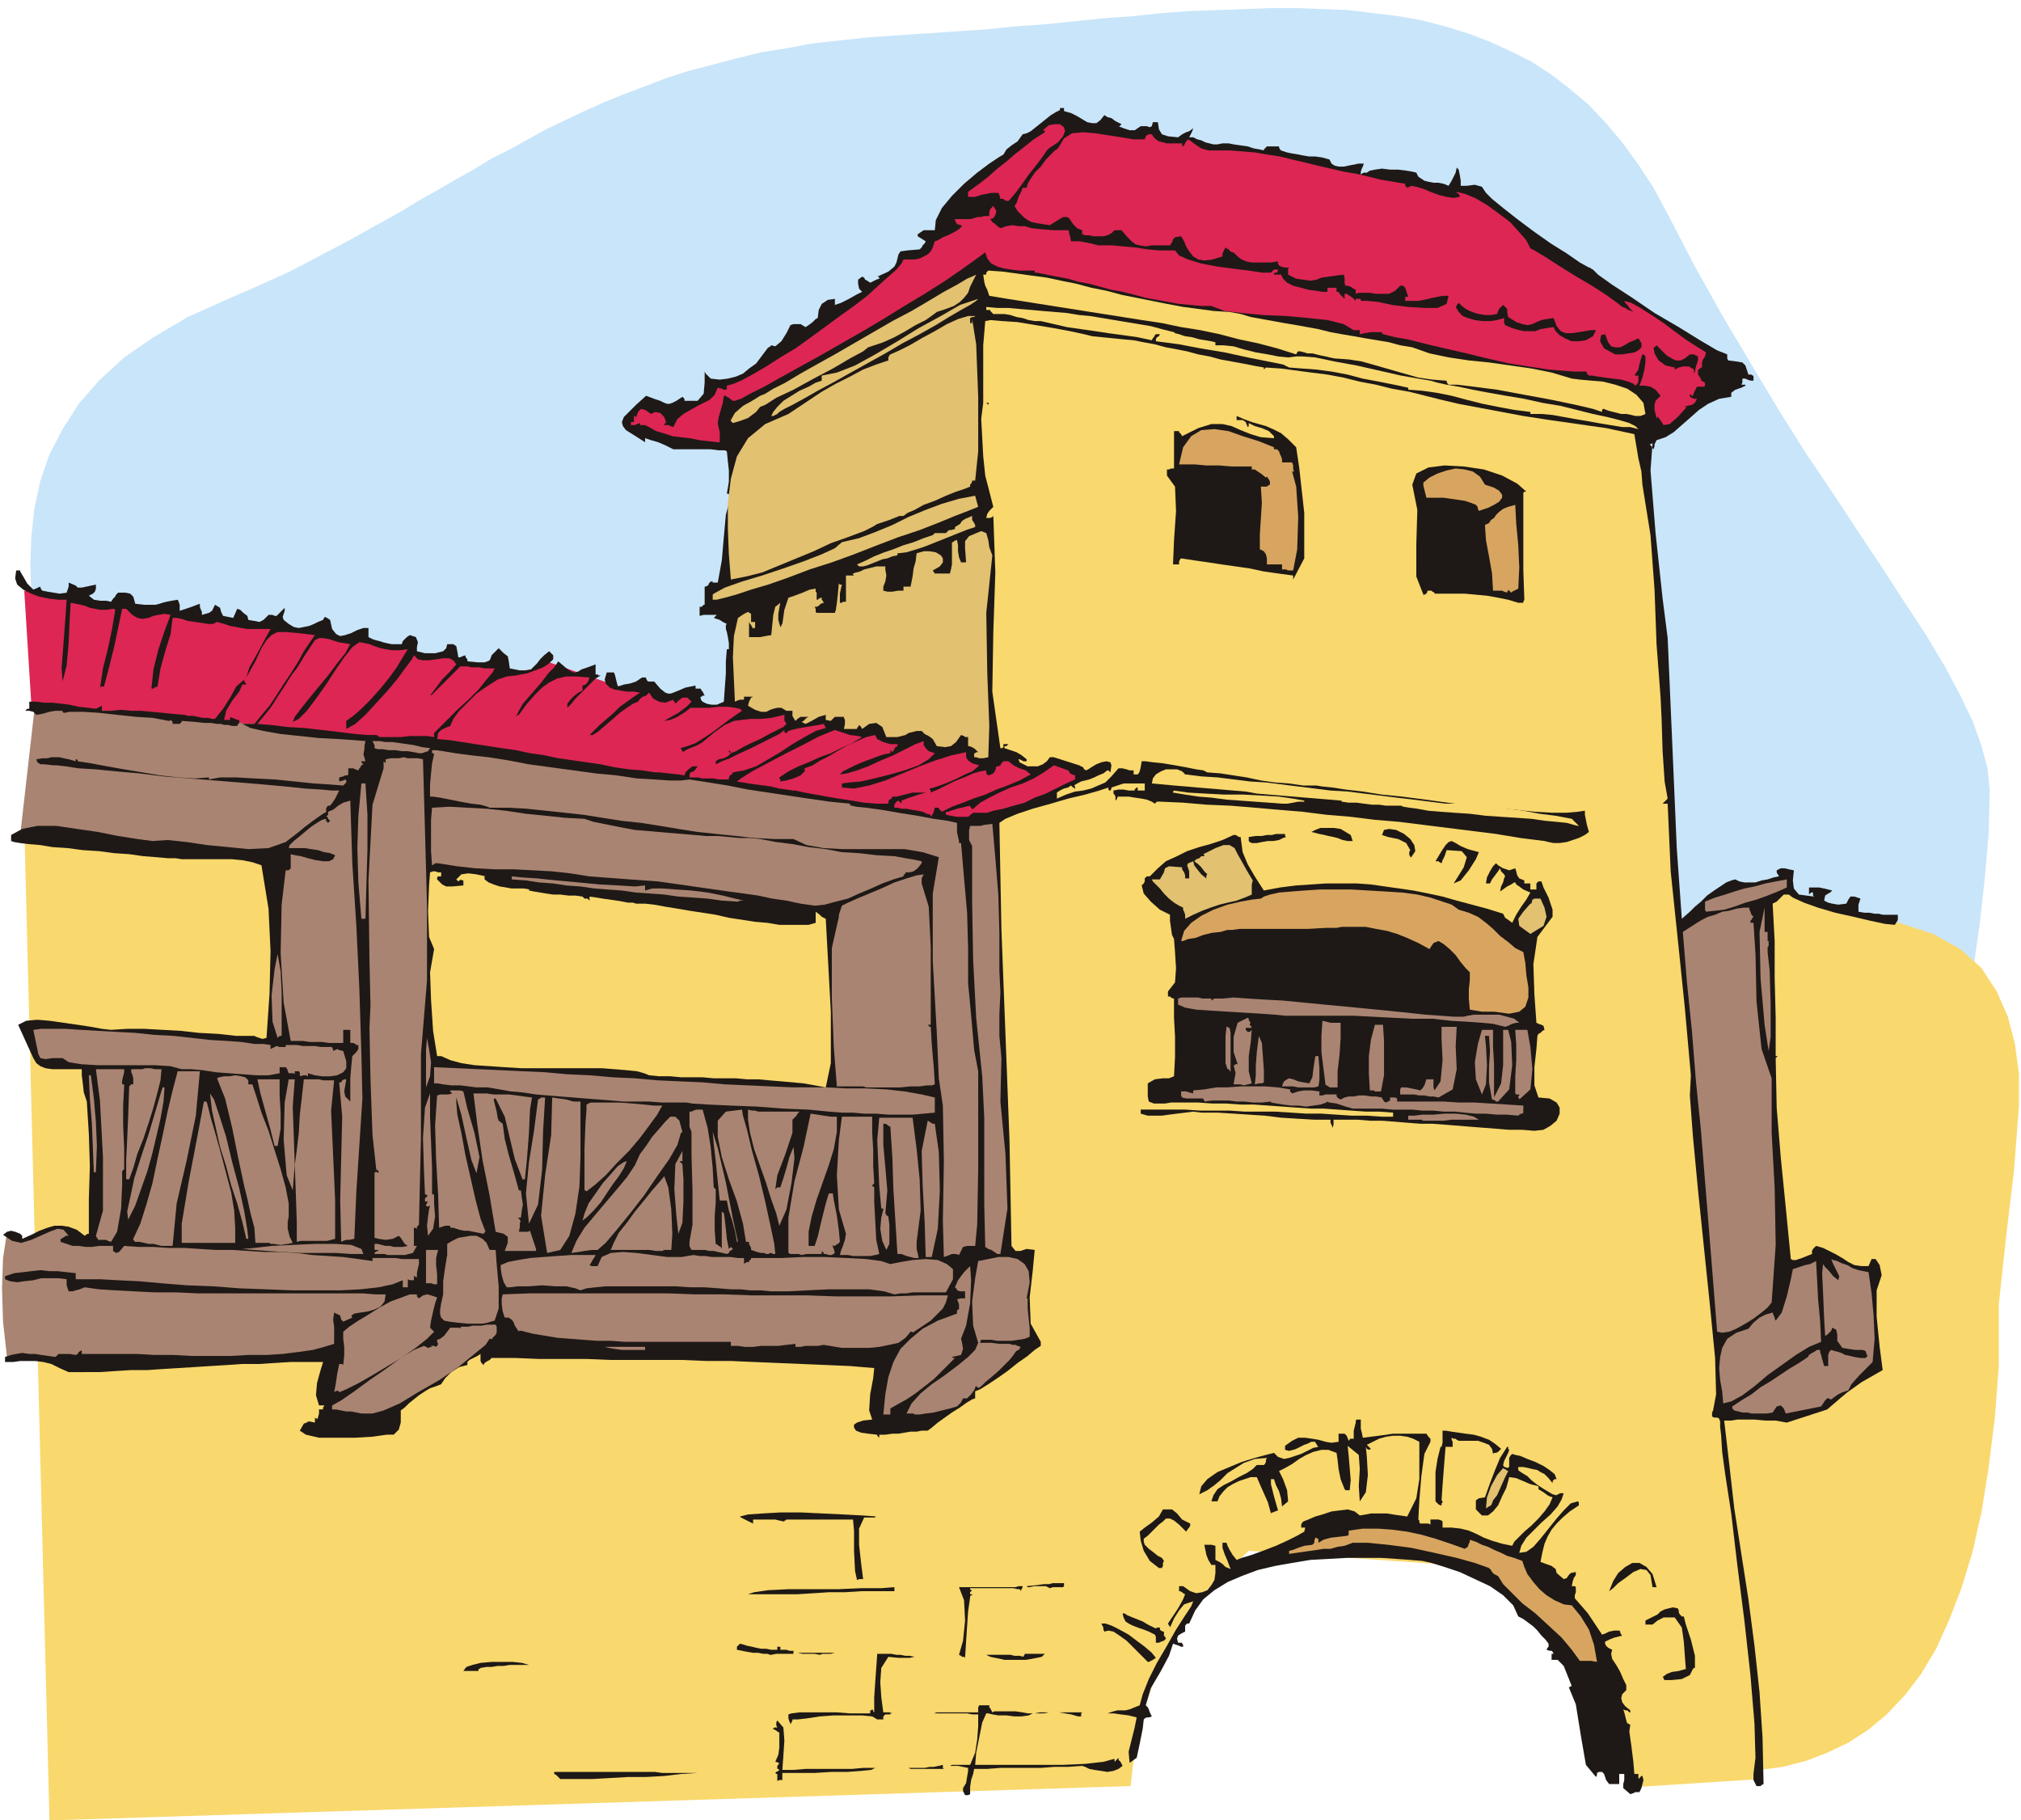 <svg xmlns="http://www.w3.org/2000/svg" fill-rule="evenodd" height="1.803in" preserveAspectRatio="none" stroke-linecap="round" viewBox="0 0 2002 1803" width="2.002in"><style>.pen1{stroke:none}.brush3{fill:#f9d86d}.brush4{fill:#aa8472}.brush5{fill:#dd2654}.brush6{fill:#1e1916}.brush7{fill:#e2c170}.brush8{fill:#d8a560}</style><path class="pen1" style="fill:#c9e5f9" d="m49 708-6-30-5-30-4-30-3-29-1-29 1-28 3-28 6-28 9-26 13-25 16-25 20-23 25-23 29-20 34-20 40-18 21-9 20-9 20-9 19-10 19-10 19-10 18-10 18-10 18-10 18-11 18-10 17-10 18-10 18-11 18-9 18-10 18-10 19-9 19-9 20-9 20-8 21-8 21-8 22-7 23-6 23-6 24-6 25-4 27-5 27-3 28-3 29-2 30-2 29-2 30-2 29-3 29-2 29-3 29-3 28-2 28-3 28-2 27-1 27-1 27-1h26l26 1 25 1 25 3 24 3 23 4 23 6 23 7 21 8 22 10 20 10 20 13 18 14 19 16 17 18 16 19 16 22 15 23 14 26 27 52 28 50 28 47 27 45 27 43 27 40 25 38 24 36 22 34 21 32 18 30 15 28 13 27 9 25 6 23 2 21-1 43-4 45-5 45-6 42-7 38-5 29-4 20-1 7h-2l-4 1-7 1-10 2-13 2-15 2-18 2-19 3-23 3-24 3-26 2-28 3-29 3-32 3-33 3-34 2-36 2-37 2-38 2-39 1h-39l-41 1-41-1-42-1-43-1-42-2-43-3-43-4-44-5-43-5-42-7-43-7-43-8-42-10-43-10-42-11-42-12-41-12-41-13-41-14-40-14-39-14-38-15-37-15-37-14-35-15-34-15-33-15-32-14-30-14-29-14-27-13-25-12-24-12-22-11-20-11-18-9-15-9-14-7-11-6-9-5-7-4-4-2-1-1z"/><path class="pen1 brush3" d="m1747 895 19-11 115 30 34 11 27 15 21 19 15 23 11 25 7 27 4 30v31l-5 65-8 67-7 65v61l-4 52-6 48-7 44-9 40-11 36-12 31-13 29-15 25-16 21-18 19-18 15-20 13-21 10-21 8-23 6-23 3-119-479 123-379z"/><path class="pen1 brush3" d="m1627 392 36 514 44 494 37 362-124 8-97-214-286-20-47 44-18 27-15 27-12 26-9 25-7 23-4 22-3 21-2 18-1071 34-25-988 720-78 222-505 661 160z"/><path class="pen1 brush4" d="m7 1220 15 8 36-14 23 13 417-4-169 121-322 1-4-36-1-33 1-30 4-26zm28-525 362 35-122 121-255-24 15-132z"/><path class="pen1 brush5" d="m257 717 68-90-301-42 7 112h3l7 1 11 1 14 1 17 2 20 2 20 2 21 2 21 2 20 2 20 1 17 2 14 1 11 1h10zm474 61-309-43 68-73 7 1 8 1h14l7-1 7-1 6-3 5-3 66 23 11 2 11 2 11 2 11 2 10 1 10 1 8-1 7-2 5 9v3l9 1h33l22-1 23-1 22-1 20-1 8 59-100 24z"/><path class="pen1 brush6" d="m956 1778-1-2-1-2v-3l3-5 1-6 1-6v-3l-5-1-5-1h-8l2-1h18l5-12 2-13 1-13v-12h-6l-5-1h-35 2l3-1h41v-5l1-2h10v2l1 1 1 2 1 2 2-1h21l7 1 5 1h5l-4 2-7 1h-7l-8-1h-8l-6-1-4-1h-2l-4 9-3 15-3 15-1 12h87l22-1 18-2 11-3v2l1 1v-1l1-1 1-1 1-1v2l2 2 1 2 1 2-4 3-5 2-6 1-6-1-7-1-5-1-4-2-3-1-14 1h-14l-13 1h-40l-13 1h-13l-1 5-2 6-1 7v7l-2 1h-3zm659-1-7-6v-4l1-4v-6h-5v10h-10l-3-4-1-3-1-3-2-2h-3l-2 1v2l-1 2-10-12-5-29-5-31-7-17h1l1-1h1l-4-10-4-10-6-6h-6v-6h2l-1-2-1-1h-2l-3-1 1-2 1-1v-3l-3-4-4-4-4-5-4-4-4-3-4-3-3-2-4-2-5-11-10-10-13-9-15-7-15-7-15-5-13-4-9-2-12-1-14-1-15-1h-34l-18 1-18 1-18 3-17 3-17 4-16 6-14 6-13 8-11 9-8 11-6 13h-2l-1 1-1 1v6l-4 2-3 2-1 3 1 4h4v1l1 1v2h-2l-2-1-3-1-3-1-4 12-8 15-10 17-5 17 2 2 1 2 1 3 2 4-3 1h-2l-2 1-1 1-1 9-3 15-3 14-7 5-1-11 3-12 3-12 2-10-8-2-8-1-7-1h-6l3-1 3-1 4-1h8l4-1 5-2 5-2 3-11 6-15 8-16 10-17 9-16 9-14 6-9 2-5-9 3-5 6-5 8-4 9v-1l-1-1-1-2 4-6 6-9 5-9 2-5-2-1-1-1-2-1h-1v-5h4l7 5 6 2 6-1 5-2 4-5 3-5 1-7v-8h-4l-3-5-2-5-1-5-1-5h7l4 1v14l4 2 3 2 3 3 5 2-3-8-3-7-2-6v-5h4l1 3 2 4 3 5 4 5 5-2 10-3 11-4 13-5 11-5 10-5 7-4 1-4h-4v-3l1-2 1-1 5-2 7-3 7-2 9-3 8-1 8-1 7 2 5 4 6-1 5-1h16l6 1 7 1 7 1 9-18 3-19v-37l-6-3-6-2-7-1h-7l-7 1-7 2-6 3-6 3 1 1 1 1 1 1 1 1-2 1-2-1-1-2 1 10 1 18-2 17-6 9-1-15 1-17-1-14-11-9 1 10 1 12 1 12-1 10h-4l-1-1-4-10-2-10-1-9-1-7-8-3h-7l-8 2-7 3-7 4-7 5-7 4-6 3 4 8 4 11 1 11-6 5-1-8-2-7-3-6-2-6h-3v5l1 4 2 8 4 14-3 1-2 1h-1l-1 1-3-11-4-9-4-9-3-7h-6l-6 2-6 2-6 3-5 3-4 4-4 5-2 5h-6l2-6 4-6 6-4 8-4 7-4 8-4 6-4 4-4h7l1-1 1-2v-2l1-2-12 1-11 4-8 5-8 5-7 7-6 5-7 5-8 4 2-8 6-7 10-7 12-5 12-5 13-4 11-3 8-2 4 4 6 2 5-1 6-2 6-2 6-3 6-3 5-1-1-1-1-2-1-1v-1h-4l-4 2-3 1-4 2-4 2-3 1-4 1-4-1v-4l7-5 6-3h7l7 1 6 1 7 2 6 1 7-1v-8h6l2 2 2 5 1-1v-1h4v-8l1-4 1-4v-2l1-1h4v9l1 4 1 5 8-1 8-1 7-1 7-1h33l2 3 2 2v3l-6 12-3 22-2 24-1 19 1 1v2l1 1h8l2 1v-5h8l3 1 1 1v6h9l9 1 8 2 7 3 8 4 8 3 10 3 10 2 2-4 4-4 6-6 7-6 7-7 6-7 5-7 3-7-3-1-2-1-4-3-5-3v-3l-8-2-7-3-7-3-7-1-1 4-2 7-4 8-4 9-5 6-5 4h-6l-6-6v-9l3-2 6-1 5-14 5-13 5-12 7-11h1v2l1 1-1 3-2 4-2 4-1 4 1 2h1l2 1 2-1v-9l1-2 2-2 3 1 5 1 7 3 8 3 8 4 6 4 5 4 2 5h-2l-1 1-1 1v2l-4-5-4-4-4-2-3-2-5-1-4-1-5-1h-5v3l1 1 3 2 5 3 4 4 5 4 6 4 5 3 5 3 4 1 1-1h1l1-1h4l-2 6-4 7-7 8-9 8-8 8-7 7-5 8-2 7 7-1 7-5 7-8 8-10 8-10 7-8 7-7 7-2 1 1v3l-9 6-7 6-6 6-5 6-4 7-3 7-2 8-2 10 11 4 4 3 1 4 7 6 3-1 2-3 2-2 5-1v3l-2 3-1 3-1 5h3l1 1v5l-1 3v3l7 8 6 7 6 9 8 12 3-1 4-2 5-1h5l1 1v1l1 2 1 1-4 1-4 1-5 2-4 2v2l1 2 2 2 4 2-1 4 1 5 4 6 4 7 3 7 3 6v5l-4 4-1 4 1 4 3 4 5 4v2h-1l-1-1-1-1h-2l-2-1 1 3 1 4 1 4 1 3h1l1 1h1l-1 7 2 14 2 16 1 12h4v4l1 1v-1l1-1 1-1h1l1 4-1 4-1 4-2 4h-4l-2 1-3 1z"/><path class="pen1 brush6" d="m1674 903 5-5 6-5 6-6 7-5 6-4 6-4 5-2 4-1 4 2 5 1h11l6-2 6-1 6-2 5-1v-1l-1-1-1-2v-2l4-2h4l4 1 5 1-1 10 1 8 5 6 15 2-1-1v-4 1h-2l-1 1-1 1v-7h10l5 1 8 2-2 2-2 1-3 2-1 5 4 2 4 1 6 1 8-1 2-4 2-3h4l6 2-1 3-1 3v7l6 1h5l5 1h4l4 1h15v5l-1 2-2 3-10-1-14-3-17-4-18-4-17-5-14-5-11-5-4-3h-5l-3 3-2 2-2 2-4 2 2 37v37l1 39v38h4-2l-1 1-1 1 1 49 4 49 5 50 5 51 2 1h3l6-2 10-4v-3l1-2 1-1 2-2 7 2 6 3 6 3 7 4 6 4 6 3 7 1h7l3-7h4l4 6 2 10-5 15v26l3 30 3 23-7 4-7 4-7 4-7 5-7 5-6 5-7 6-7 6-40 13-11-2h-10l-11-1h-17l-6 1h-7l5 43 5 44 7 45 7 45 6 46 5 46 3 45 1 46-2 1-1 1h-4l-2-4-1-2v-6l2-16-1-34-4-48-6-54-7-55-6-51-6-39-3-22-1-16-1-9v-5l-1-3-2-1h-3l-2-1v-4l1-2 3-16-1-36-5-51-6-58-6-58-5-53-3-40 1-20-6-67-7-68-7-67-3-67h-5l1-1 2-2 1-1 1-1-3-17-2-30-1-32-1-21-4-53-2-54-4-54-8-50-1-13-3-13-2-12-2-12-14-3-14-3-14-2-14-2-14-2-14-2-13-2-13-2v4-4l-16-3-16-3-16-3-16-3-17-4-16-4-16-4-17-3-16-4-16-3-16-4-16-3-16-2-15-2-15-2-15-1-1 1-1 1v2-4l-11-2-10-2-11-2-11-2-11-3-11-2-11-3-10-2-11-2-11-3-11-2-10-2-11-1-10-1-10-1-10-1-8-2-14-3-16-3-18-3-18-3-15-1-12-1-5 1-1 12-1 12v57h6l-1 1v1l-1-1-1-1h-3l-2 16 1 18 1 19 2 19 8 31-2 2-2 2-2 3-1 4h4l2-1 1-1 2 56-2 59-1 59 8 56h2l1-1v-3h5l-1 1-1 1h-2v2l6 2 6 2 5 3 5 4v2h-3l-2-1-2-1h-1l1 3 4 2 4 2h10l5-2 4-3 3-4h4l25 8 2 1 2 1 1 2 2 1 2-1 3-2 5-3 5-2 5-1 4 1 1 3-1 7-1-1-1-1h-1l-4 3-5 2-4 2-5 2-4 1-4 1-4 2-3 2 1 1v2h-1v-1h-1l-1-1-1-1-3 2-4 1-4 2-3 2v6l9-4 9-3 8-1 8-2 7-3 7-3 6-6 7-8h4l4 1 3 1h4v-4 8h4l1-1 1-2 1-4 1-6h4l7 1 10 1 12 2 11 2 10 2 7 1 4 2 13 1 13 2 13 2 14 3 14 2 14 1 14 2h13l6 1 10 1 13 2 17 2 19 3 20 2 23 3 22 3 23 3 23 2 21 2 19 2 18 1h14l11-1 7-1v4l1 5 1 5 2 7-4 3-6 3-6 2-6 2-7 1h-6l-5-1-4-1-24-3-24-4-24-3-24-3-24-3-24-3-24-2-24-3-24-2-24-3-24-2-23-2-24-2-24-1-23-2-23-1h-3l-1 1-1 1-3-2-5-2-5-1-7-1-6-1h-11v1l-1 2-1 1v1-5l-1-2-1-1v-3l5-1h5l5 1h6v-1l1-1 1-1h1v3h7v-7h-21l-3 1-3 1-3 1-3 1v1l-1 2h-1l-1-1v-2l-9 3-14 4-17 4-17 5-18 5-15 5-12 5-6 4 2 105 4 104 4 105 2 105 4 5h5l6-2 8 1-2 21-3 26 1 26 10 18v4l-6 4-7 6-10 7-10 8-10 7-9 6-8 5-5 2v7l-3 1-5 3-7 5-8 5-7 5-7 5-6 5-4 3h-6l-5 1h-6l-6 1-6 1h-6l-7 1h-6v3l-1-1-1-1v-1l-9-1-7-1-5-2-2-3v-3l3-2 6-2 9-1-3-9 1-16 3-16 1-10-24-2-23-1-24-1-24-1-24-1-23-1h-24l-24-1h-71l-24-1h-47l-24-1h-23l-2 2-2 1-3 2-1 2-2-2-1-2v-7l-3 2-4 2-4 2-2 2v3l-8 2-8 5-6 6-4 6-5 2-6 2-5 3-6 4-5 4-5 4-4 4-4 3v12l-2 7-5 5h-7l-14 2-17 1h-36l-13-3-6-4 4-7 3-1 1-1h2l5 1v-5l1 1h1v1l1-2 1-4v-4h4v-2l1-1v-1h-5l-3-10 1-12 3-11 3-10h-32l-16 1-16 1h-16l-15 1-16 1-16 1-16 1-16 1-15 1h-16l-16 1-15 1H68l-9-4-8-4-8-2-8-1H20l-7 1H5v-5l6-2 5-1 6-1 7 1h6l6 1 7 1 7 1 3-3h11l6 1 2-1 1-2 2-1 1-1v4h55l17 1h19l18 1h38l18-1h18l16-1 16-2 14-2 11-3 10-3v-17l-1-7 1-7 6 3 1 4 2 2 9-4-1-2 3-2 6-1 7-1 7-2 6-3 4-5 1-7h-10l-13-1H196l-22-1h-21l-20-1-19-1-16-1-14-2-5 2-4 1-3 1h-4l-1-3-1-3v-6l-8-1H41l-8 2-9 1-7 1-7-1-5-2v-3l9-3 9-1 8-1 9-1 9 1h8l9 1 9 1v6h24l18 1 21 1 22 2 25 2 26 1 26 2 27 1 26 1h47l20-1 18-2 14-3 10-4v7h5v-8l2 1h4v-4h1l1 1h1v-4l1-5 1-4v-5h-17l-6-1h-23v3l-14-2-15-2-15-1-16-1-15-2-16-1h-16l-16-1-16-1h-16l-16-1-15-1h-16l-15-1h-15l-14-1-5 6-3 1-3-2v-5H98l-7 1h-6l-7-1h-6l-6-2-6-2v-3h1l1-1 2-1 1-1h3l-5-6-6-1-8 3-9 4-9 4-10 3-9-2-9-6 4-3 4-1 4 1 5 2 1 1 1 1v3l9-4 8-4 8-3 7-2h7l7 1 8 3 8 6 1-1h1v-1h2v-34l1-33-1-32-2-32-3-9-1-9-1-8v-6H52l-7-1-5-2-4-3-3-5-15-33 8-4 11-1 12 1 14 2 14 2 13 2 11 2 9 1 16-1h17l18 1 18 1 18 2 19 1 18 2h18l2 1 3 1 3 1 4-1 3-44 1-42-2-42-7-43-9-3-10-2-10-1h-50l-6-1h-8l-11-1-13-1-14-2-15-1-15-2-16-1-15-2-15-1-12-2-12-1-8-1-6-1-3-1v-6l11-6 15-3h19l20 3 21 3 20 4 19 3 15 2 15-1 19 2 20 3 21 2 20 2 20-1 17-6 13-10 6-5 8-6 7-5 6-4v-3l1-2 1-1h2l3-4 2-3 2-4 2-4h-7l-11-1-16-1-19-2-22-2-24-2-25-2-25-2-25-2-24-3-23-2-20-2-17-1-13-2-9-1h-3l-9-1h-4l-3-2-1-3 6-1h5l4-1h8l4 1 5 1 7 2v-2h1l1 1v1l13 2 16 3 17 3 18 3 18 3 18 2 16 1 14-1v2l11-2h16l18 1 20 1 20 2 19 2 16 1 13 1 1-1 1-1 1-1v-2l-1-1-2 1-4 1v-4l4-1 2-1h2l1-1v-6h5l2 1 3 1 1-2 1-1 1-2 2-1-1-1-1-1v-1h4l-2-7 1-5v-3l1-5-12-1-15-1-19-1-19-2-19-2-17-3-13-3-8-4h12l9-11 6-7 6-9 7-11 8-12 7-11 6-11 6-9 5-7-17-2-12-1h-8l-6 3-5 5-5 8-6 13-9 16 3-10 8-14 8-15 5-9h-23l-6-1-5-1-6-1-6-2-7-2-4 2h-5l-6-1-7-1-7-1-6-2-5-1h-4l-2 16-5 16-5 18-3 18-3 1-1 1h-2l2-19 5-20 6-18 6-16-6-1-6 1-5 1-5 2-6 1-5-1-5-3-6-6h-4l-4 19-4 19-5 20-5 19h-3l-1 1v1l3-20 5-20 4-19 3-18v-1l-1-1h-1l-7 1h-6l-5-1-5-1-5-2-4-1-5-1-5-1-1 17-1 23-2 22-4 16-1-13 2-26 2-27 1-15h-8l-9-1-10-2-8-3-8-4-6-5-2-6 1-8h4v1l3 5 4 7 6 6 7-3v1l1 2 1 1 5 1 6 1 6 1 7-1 1-3 1-3v-4l7 3 2 2h4l14-3v4l-1 3-2 2-4 2 5 4 6 1h6l5 1 2-3 2-2 1-2 2-2h7l5 1 3 3 2 7 9 1h11l4-1 3-1 4-1 5-1 6-1 1 2 1 3v6l6-2 6-2 5-2 3-1v3l1 3 1 2v3l7-2 3-2 1-2 2-4 5 3 1 4 2 4 10 2 4-9 3 1 3 3 4 3 1 4 6 1 5 1 4-2 5-5h4l2 1h2l8-8v3l-2 6 1 3 5 4 5 3 5 1 5-1 5-1 5-2 4-2 5-2 1-2 1-1 2 1 3 2 2 9 4 5 4 2 5-1 6-2 6-3 6-2h5v9l4 2 3 1 4 1 3 1 4 1 5 1h10l1-3 2-2 2-2 3-2 6 2 2 5-1 5v4l4 1 4 1h10l4-1 4-1 3-3 1-4h6l3 2 1 5 1 6h2l2-1 3-1v1l1 2 1 1v2l10 1h7l3-1 2-1 1-2 1-3 3-3 4-4 5 5 4 3 1 5 1 7 10 2h6l5-1 3-3 3-3 3-4 4-4 5-4 4 4v4l-4 4-6 4-8 3-8 3-6 1-5 1-9 1-9 3-11 7-10 7-9 9-8 8-6 8-3 7-5 2-4 2-3 3-1 6 12 1 13 2 13 2 13 2 13 2 14 2 14 3 14 2 14 3 14 2 14 2 14 2 14 3 14 2 13 1 13 2h4l9 1 10 1 6 1 1-3 3-3 4-3h5l-2 3-2 2-3 1-1 2v3h8l5 1h11l5 1h10v-2l1-2 2-1 1-2 11-2 12-4 12-7 12-7 12-8 12-7 11-6 10-3-2-4-5 1-6 1-6 1-6 1-5 1-4 1-3 1-2 2h-1l-1-1v-2l-5 4-8 4-10 5-10 5-11 5-10 5-8 3-6 3v-3l3-2 5-1 4-2 3-3-1-1h-1v-2l1 1 1 1v1l5-2 7-4 8-4 9-4 9-5 8-4 6-3 3-3-1-2-1-1v-6l-13 3-10 1h-10l-9 1-8 1-9 4-10 7-12 10-5 3-5 2-5 2-5 3v-1l-1-2-1-1 7-2 8-3 8-5 9-6 8-6 8-6 7-5 6-4-2-2-5-1-7-1h-9l-9 1h-19l-5 4-8 5-7 3-6 1 5-3 9-5 8-6 5-5-4-4h-5l-4 3-3 3h-4 4v-1l-1-1-1-1v-1l-8 3-6-1-6-3-4-6-3 3-3 1-3 2-2 3-5 2-6 4-7 5-8 7-7 6-7 6-5 3h-3l5-5 5-5 7-6 7-6 6-6 7-5 7-5 6-4-6-1h-7l-6-1-6-1-5-2-4-4-1-4 2-7h7l1 2 1 4 2 8 6-2 6-1 6-2 6-4h4v1l1 2 1 1h6l6 7 5 4 3 1h2l3-1 5-2 7-3 10-2v3h5l1 2 1 1 1 2 1 2h-2l-1 1h-1v2l1 2 1 1 4 2 5 1h5l7-3 1-14 1-14v-12l1-12h2v-6l-1-6-1-5-1-3v-4l1-1-4-2-3-2-3-1-3-1 1-1 1-1 1-1h1-14l-4 1v-9h2l1-1 1-1h1v-18h1l2-1 1-1v-1l1-1 1-1h2v1h5l4-22 2-23 2-22 5-19-1-1-2-1h-1l2-12v-11l-1-9-1-10-2-1h-6l-8-1h-37l-8-4-7-3-7-2-6-2v4l-11-7-8-5-3-4-1-4 2-5 5-5 7-7 10-9 8 3 6 2 4 2 3 1h2l3-1 4-2 6-4 1 1 1 1v2h13l6-7 1-11v-11l1 2 1 1 2 2 2 2 9 1 8-1 8-2 7-3 6-5 7-5 6-8 6-8h1l1-1 1-1 4 1 6-5 5-8 4-8 3-1h7l5 3 3-2 4-3 3-3 2-1 1-8 3-6 6-4 7-1v6l6-2 8-4 7-4 6-3-3-3-1-5v-4l4-3 2 1 1 2 2 1 3 2 2-1 2-1 2-1 3-1v-1l-1-1h-1l11-5 6-5 2-4 1-4 1-4 2-3 7-1 12-1 2-2 1-2 2-2 1-2-8-5v-2l3-2 3-2h11l1-10 6-12 10-12 12-12 13-11 12-9 9-6 5-3 3-5 5-4 6-4 5-7 4-1 4-2 5-4 5-4 5-4 5-4 5-3 4-2v-2h4v3l7 2 6 3 5 3 5 3 5 1h4l4-3 4-5 3 2 4 1 4 3 6 3-1 1-1 1h-1l5 2 6 2h5l6-4h6l3 1 2-1 1-4h5l1 7 3 5 6 2 10 1 4-3 4-2 3-1 4-3-1 3-1 2-1 2-1 2h4l4 2 4 1 4 2 4 1 4 1h4l5-1h6l5 1 7 1 7 1 6 2 6 1 4 1v-1l2-2 1-1h12v1l1 2 1 1 6 2 5 1 6 1 5 1 6 1h6l7 1 7 2 2 4 3 2 4 1h5l5-1 5-1 5-1h5l-1 3-1 2-1 3v3l1-1 2-1h3l3-2 5-1 7-1 8 1h8l8 1 6 1 4 1 2 4 3 2 3 2 4 1 5 1h5l5 1 5 2 3-5 2-4 2-4 1-5 2 2 1 5 1 6v5h6l8-1 7 2 4 6 6 6 11 9 14 11 16 12 17 12 16 10 13 9 9 5h1l1 1 2 1 5 5 14 10 20 13 22 15 24 14 21 13 17 10 10 4v4l1 2 8 1 6 1 3 3 3 9h3l1 1h1v5h-3l-3-1-2-1h-3v4l-1 2h4v1l-4 2-6 2-4 3v4l-12 2-11 5-9 6-9 8-8 7-8 7-8 5-9 3-1 2-1 2v2l-1 3-1-1-1-2-1-1-1-1h1l2-1-2 27 5 62 7 65 5 39 3 69 3 69 3 70 5 70 8-7z"/><path class="pen1 brush4" d="m1667 923 4 49 5 49 4 50 5 49 4 50 4 49 4 50 4 50 5 1 7-1 7-3 9-5 8-5 8-6 6-5 4-5 4-57-1-56-3-55v-54l-10-29-5-47-1-47-2-31h-3v-2l1-1 1-2 1-1-2-2-1-3-1-2v-2h-6l-7 1-7 2-7 1-7 3-7 2-6 3-5 3-14 9zm137 470 2-3 2-3 1-1 1-1h2l1 1h1l4-3 3-2 4-2 6-2 3-6 8-9 8-8 5-5 2-23-1-23-2-22-3-21-5-1-5-1-6-2-5-3-6-2-4-2-4-1-2-1 2 5 3 6 3 6-1 4-5-4-4-5-4-4-2-3-1 9 1 21 1 24 1 17 2-1 2-2 2-2 1-3 4 2 1 5v6l5 7 6 1 7 1h7l3 1 1 3 1 2-1 1-1 1h-5l-6-1-4-1-5-1-4-2-3-1-4-1-3-1-2 2-1 3v11h-4l-2-7-1-4-1-3v-2h-3l-3 2-2 1-3 2-1 2-9 6-10 6-9 6-9 6-10 6-9 7-10 6-9 6v2l1 1 1 1 4 1 4 1h5l4 1h15l6-1 4-6 4-1 3 3 2 5 35-7zM38 1044l2 4 5 1 7-1h10l6 4 12 2 16 1h57l16 1 11 3h10l11 1 13 2 13 1 14 1 13 1h12l11-2v-6h6l1 1 1 2v1l1 2h5l1 1v-3h4l1 1v3l1 1 2-1h3l2 1v-3l7 2 7 1h8l7-1 6-3 3-4v-7l-3-10-4-1-2-1-2 1-2 1v-2l-1-1v-1h-11l-6-1h-12l-6-1h-11v2h-6l-3-1-2 1-4 2v-4l-7-1h-9l-13-2-14-1-17-1-18-2-18-2-19-1-19-2-19-1-18-1-17-1-15-1H41l-8 1 5 24z"/><path class="pen1 brush5" d="m255 717 13 1 16 2 17 1 18 2 17 2 16 2 12 1h9l3 2h21l9-1h17l7 1v-4l5-5 8-8 10-10 11-10 10-10 8-10 6-7 2-4h-10l-5-1h-8l-4-1h-7l-2 2-4 4-5 5-5 5-5 5-4 4-3 3-2 1 6-8 6-8 7-7 7-8-3-4-4-2h-6l-7 1-7 1h-6l-5-1-4-4-2 4-6 8-8 11-10 12-11 12-11 12-10 9-9 5v-8l7-5 8-7 9-9 9-10 9-11 8-11 6-10 5-8-8 1h-8l-6-1-5-1-6-2-5-2-5-1-5-1-7 5-8 10-9 13-9 14-10 14-9 12-8 8-6 3 2-5 6-8 8-10 9-11 10-12 9-12 8-10 5-9-12-2-9-3-6-1h-4l-4 2-4 6-6 9-8 13-4 5-4 6-3 5-4 6-4 6-3 5-4 6-4 5-9 11zm789 41-10 7-10 6-11 5-12 4-11 5-10 5-9 5-8 7v-1l-1-1-1-1v-1l-13 3-6 2-3 1h-2v3l5 1 6 1h11l5-4h14l6-2 10-2 10-3 11-3 10-5 11-4 10-5 10-5 9-4v-4l-3-1-2-1-1-2-1-1-14-5z"/><path class="pen1 brush7" d="m966 491-16 3-17 5-16 6-17 7-16 8-17 7-16 6-17 4-7 6-13 6-18 7-20 7-21 7-20 6-17 6-11 6-1 1v5h4l8-2 11-3 15-5 17-5 20-7 21-8 22-7 22-8 23-9 21-8 21-7 18-7 17-7 13-5 10-4-3-11zM823 714l2-2 2-2h9v1l1 2v4l-1 5h13v-1l1-1 1-2v-1 1l1 1 1 1 1 2 7-5 7-1 6 4 4 10h11l4-1 4-1 3-2 4-1 4-1h5l3 3 4 2 4 3 4 7 8 1 6-1 5-4 5-7 3 1 1 1h3v9h1l3 1 3 2 3 3h-2l-1 1h-1v4h2l3 1h4l5-1 1-31-2-52-1-60 6-57-3-8-1-7-2-7-5-2-12 5-4 5v7l1 14h-5l-2-5-1-6v-6l-1-5h-1l-2 1-1 1h-1v22l-1 5-1 4h-15l-2-3 7-4 3-4v-4l-2-3-5-3-6-1h-6l-7 2-1 8-2 7-1 8-2 10h-7v4h-5l-6 1h-5l-4-1v-4l2-5 1-6-1-6v-3h-9l-4 1-4 1-4 1-4 2-4 1-3 1v1l1 1h1-9v26h-3l-1 1h-2v-9l1-5 1-4h-2l-1-1v-1l-1 11-1 9-1 7-1 3h-18l-1-1v-3l-1-2h2l2-1 2-2 3-1-1-2-1-1v-2h-1l-2 1-1 1h-1v-7l-1-1v-1h-1 1v-2l-6 1-7 3-8 3-6 2-2 6-2 6-1 7-1 7-1 1v1l-1 1-2-7v-6l1-6 1-5-5 4-2 8-1 10-1 10-6 1-5 1h-11v-15l1 2 1 1 1 2 1 2v-1h2v-6h-4v-8l-3-2-4 2-6 4-4 18-1 21 1 22 1 22 2-1 3-1h4v-3h9l-2 1-1 2-1 2-1 4 7 4 6 2h5l4-2 3-1 4-1h4l5 3h6v5l1 2 2 3 2-2 3-2h8l-2 1-1 1-2 2-2 1 4 2 6-3 7-4 7-2v5l5 1z"/><path class="pen1 brush6" d="M770 1764v-7h-1l-1-1 1-1 2-1 1-1-1-1h-1v-3l1-1 1-2h-1l-2-1h-1l3-7 1-7v-15l-2-1-1-1-2-1-2-1h1l1-1h3l-1-2v-3l1-2 6 7 1 13-1 15-1 14h11l12-1h46l11-1h12l-4 2-10 1-14 1h-16l-16 1h-32v7h-3l-2 1zm-215-2-1-1-2-2-1-1-2-1v-2h100l7 1h35l-16 1-17 2-18 1h-18l-17 1-18 1h-32zm347-10-2-1h-2 18l5-1h4l5-1 4-1v3l1 1h-33zm-119-43v-2l-1-2-1-3v-4l3-1 8-1h37l13 1h20v-3h1l1-1 1 1v1l1 1v-15l1-15 1-14 1-14h14l5 1h4l5 1h4l5 1-5 1h-11l-10-1-7 11-1 14 1 15 2 15h6l3 1h-2v1h-5l-1 1-1 1v3h-6l-5-3-10-1h-28l-14 1-13 2-9 1h-5v1l-1 2-1 2v1zm285-9-7-2-6-1-6-1h-10l-5 1h-9l5-1h42l-1 1v3h-3zm581-36-1-1v-1l-1-1 4-3 5-2 7-1 7-2-1-13-1-14-2-14-7-10h-11l-6 3-5 4h-7v-4l4-2 4-2 4-2 3-3 4-2 4-1 4-1 5 1 1 2v2l1 2 2 2h2l2 8 5 15 4 16v12h-1l-1 1-3 6-8 4-10 1h-7zm-1190-9 3-4 6-2 8-2 11-1h21l9 1 7 2h-19l-6 1h-6l-6 1h-5l-6 1-1 1h-1v2h-15zm678-9-4-4-5-5-6-6-6-6-7-5-6-4-5-1-4 1-1-2v-2l-1-2-1-2h4l6 2 8 4 9 5 8 6 8 6 7 6 4 5-3 2-2 1-2 1h-1z"/><path class="pen1 brush8" d="m1582 1646-6-1h-11l-8-11-10-12-13-12-13-12-13-10-11-11-8-8-5-8-4-2-2-2-1-2-2-2-14-5-18-5-22-5-23-5-23-3-20-2h-15l-8 3-7 1-7 2h-7l-6 1-7 1-7 1-7 1-7 1v-3l4-1 5-2 6-2 8-1 1-1 1-1v-2l1-3h1l1 1h1v4l5-3 7-2 9-1 8-1 1-1v-4l14-2h15l14 1 15 2 14 3 14 4 15 5 14 5 3-2 1-3 1-2v-2l6 2 6 3 6 2 6 3 7 3 6 3 7 2 8 3 2 6 3 7 6 8 6 7 7 6 8 5 9 4 8 1 9 11 8 13 5 15 3 17z"/><path class="pen1 brush6" d="m995 1644-4-1-5-1-5-1-4-2h24l4 1h5l4 1v-1l1-1v-1h20l-3 3-5 1-5 1-6 1h-21zm-45-5 4-14 2-20-1-20-5-13h56l3-1h4v1l-1 2-1 2v-1l-1-1h-2l-4-1h-43v1l1 1 1 1h-1l-1 1v2h2v1h-1l-1 1v1l-2 14-1 15-1 15-1 16-1-1h-2l-1-1-2-1zm-186 0h-1l-3-1h-4l-5-1h-5l-6-1-5-1-5-1v-3l1-1 2-2 4 1 3 1 5 1 4 1 5 1h5l5 1h6v-3h3v3h6l3 1h4v3h-17l-5 1zm48 0-5-1h-12l-5-1h37l-4 1h-8l-3 1zm333-12v-6l-1-2-6-3-5-2-6-2-5-2-4-2-3-2-2-4-1-4h2l3 2 5 2 5 2 5 2 5 3 4 2 4 2 1-1h3v2l1 1 2 1h1v4l1 1 1 2-2 2-3 1-2 1h-3zm-384-48h-20l6-2 14-2 20-1h49l23-1h20l13-1v4h-33l-16 1h-16l-15 1-16 1h-29zm833-3 4-10 5-8 7-6 7-4h7l7 4 6 7 4 13h-4l-2-12-4-5-6-1-7 3-8 6-7 5-5 5-4 3zm-554-3-4-2h-12l-4 1h-2l-1-1 10-1 7-1h5l4-1h11v3l-1 1h-10l-3 1zm-191-8-2-9-1-20v-20l-1-11h-66l-1 1h-1v1l-5-1-4-1h-22v4l-6-3-4-2-2-1-1-1 8-2 14-1 18-1h21l21 1 21 1 19 1 14 1h-2v1h-11l-5 11v16l2 18 2 16h-4l-2 1zm299-12-9-7-6-10-3-10-1-9 5-4 7-5 7-6 4-7h9l5 4 5 6 8 4v2l-1 2-1 1-2 3-7-7-5-4-4-2h-4l-3 3-4 3-5 5-6 6-4 3v3l1 3 4 4 4 3 5 4 4 2 2 3-1 2v3l-1 2h-3z"/><path class="pen1 brush7" d="m1472 1494 1-11 4-11 6-11 6-7 1 1h1l1 1 2 1-3 6-4 9-4 9-4 5-1 3-1 2-2 1-3 2z"/><path class="pen1 brush6" d="m1427 1491-2-1-1-1-1-1-1-1v-29l2-13 3-12h1l1-4v-12h3l6 1 7 1 7 1 8 1 7 2 8 3 6 4 6 5-3 3-2 1h-2l-1 1-1-5-3-4-5-2-6-2h-19v1h-2v1-1h2v-1l-2-1-1-1h-2l-2-1v2l1 2v5h-7l-1 12-1 13-1 13-1 15 1 1v1l-1 1v2h-1z"/><path class="pen1 brush4" d="m875 1401 2-20 3-17 5-15 7-13 10-10 12-10 15-8 19-7v-3l1-1h1v-5l-1-3-1-2 3-1h5v-7h-5l-3-1v-1l-1-1-1-1 3-7 3-4 3-4 6-6 1 14-1 23-4 22-5 13 1 4 1 6-2 6-9 2 1 1h2l-6 6-7 7-8 8-9 7-9 7-9 6-9 5-7 4v6h-7z"/><path class="pen1 brush4" d="m906 1401-1-1h-7l5-10 9-10 11-9 13-9 12-9 11-9 7-7 3-7-5-17-1-24 3-23 3-17 10-2 10-2h10l9 2 7 5 4 7 1 11-3 16h1v10l1 10 1 9v9l-5 2-6 1-7 1h-14l-6-1h-10l-1 2v1h11l8 1h10l3 1h3l2 1 3 1-1 2-1 1-2 1-1 1-2 3-4 5-5 5-6 6-7 6-6 5-4 4-3 2v-1h-1l-1-1v-1l-2 5-3 4-4 4h-4l-2 4-4 4-7 2-8 2-8 2-8 1-6 1h-5zm-537-1h-11l-5-1-5-1h-5l-5-1-5-1h-4v-4l9-5 13-9 15-11 16-11 15-11 13-8 10-4 4 2h1l1-1h2l-1-2-1-2 1 2 1 1h2l2 1 1-1 1-2-1-2v-2l3-1 4-3 3-4 3-4h9l1 1v-1l1-1h7l4-1h9l5-1h9l1 2v6l-1 2-1 1-2 2-1 2v-1h-2l-4 6-11 9-16 13-19 13-21 12-18 11-16 7-11 3zm1338-10-1-12-2-11-1-12 1-11 2-9 5-9 9-6 12-4 5-6 6-5 6-3 7-2 1 3 1 2v1l1 2 6-8 5-16 4-17 2-10 6-2 6-2 5-1 6-3 1 18 1 20 2 21 1 21-12 5-13 8-14 10-14 10-13 11-12 9-11 6-8 2z"/><path class="pen1 brush4" d="m331 1379 1-5 1-6 1-7 2-10h3l1 1 1-10v-8l-1-8v-7l6-5 9-6 10-6 11-7 11-6 11-4 8-3h7v2l1 1 1 1 4-3 4-1 4 1 6 2-2 6-2 8-2 9-1 7 1 1 1 1 1 1 1 1-7 7-10 8-14 10-15 9-15 9-14 8-12 6-7 3v-1h-1l-1-1-1 1h-1l-1 1zm290-42h-5l-7-1-6-1-4-1h40v3h-18zm213-2-6-1-6-1-6-1-6 1h-12l-5 1h-5v-3l-9 1-8 1h-17l-8 1h-8l-7-1h-7v-4h2-107l-14-1h-13l-14-1-13-1-13-1-12-2-12-2-12-3h-2v1l-2-3-2-3-1-3-2-3-2-1-1-1h-4l-2-6-1-7v-6l1-4 27-1h137l27 1h28l28 1h55l28 1h55l28-1h28l-2 7-3 6-4 4-4 4-4 4-6 4-6 4-6 4v-1h-2l-5 6-7 5-9 2-10 2-10 1h-27zm-371-24-10-1-8-1-5-1-3-3-1-3v-5l1-6 2-9v-13l2-14 2-12v-11l5-3 6-3 6-1 6-1h6l6 3 4 4 3 7h6l1 14 2 22v22l-4 12-7 2-5 1h-15zm423-29-10-3-15-2h-40l-21 1-20 1h-16l-11-1h-10l-9-1h-10l-12-1-14-1h-14l-15-1h-69l-10 1-9 1-6 2-5-2-9-2h-11l-13-1-13 1h-11l-8 1h-3l-3-5-2-7-1-7v-3l7-3 10-2 12-2 13-1 14-1 14-1h24l-1 2-2 3-1 2-2 3 2 1h6l4-9 9-4 12-1 14 1 15 2 15 2h14l12-2 6 1h6l6 1h19l7 1h6v6l1-1 2-1h2v-1l1-1 1-1v-1h30l21-1h22l22 1 19 1 15 2 9 3 10-2 12-2 13-1 12 1 9 4 6 5v10l-7 13h-33l-6 1h-6l-6 1zm-464-11v-33h12l-2 8v7l1 9v10h-3l-3-1h-5zm484-25-4-1-4-1-5-2h-4l-2-32-2-32-1-31-2-31-2-1-1-1-2-1h-2v21l2 22 2 23-2 23 1 1v1h1l1 1 1 8v19l-3 6-4-9-2-12 1-11 2-8v-1h-2l-2-22-1-23-1-23 2-22h33l4 31 3 30 1 31-4 31v7l1 4 1 5h-4zm11-1-1-34-2-37-1-34 6-30 2 1 1 1 2 1h2l4 28 1 38-2 38-6 28h-6z"/><path class="pen1 brush4" d="m935 1245-1-36 1-59-1-55-4-27-2-45-4-71v-67l6-36-16-5-18-3h-61l-19-1-17-3-13-6h-19l-19-1-19-2-19-2-19-2-19-3-18-3-19-3-19-2-19-3-19-3-18-2-19-2-19-2-18-1h-19l-2-1-7-2-9-1-11-2-10-2-10-2-7-1h-3v-12l1-11 1-10 2-9-1-1h-1v-3h4l7 1 12 2 15 2 18 2 19 3 21 4 22 3 22 3 22 3 21 2 20 3 17 1 15 1h12l8-1 19 3 19 3 20 4 20 3 20 3 20 3 21 3 20 2v1l1 1h1l4 1 10 1 15 2 17 3 19 3 16 3 14 2 9 2v9l1 5 1 4v2h2l3 35 3 34 1 35v35l2 21 2 22 2 23 4 21v97l-1 55-2 21h-8l-4 1-1 2-1 2-1 2-1 2-3-1h-4l-5 2-3 1zm-695-8 12-1 17-2 21-1 22-1h20l16 1 10 4 2 5h-12l-15-1h-34l-18-1-16-1-14-1-11-1zm144 6-3-1h-10v-1l1-1 2-1 1-1h-4v-6h3l4 1 4 1h4l4 1h9l5-1-3-2-2-3-2-3-2-2-6 3-7 1-7-1-4-1v-65h3l1 1v-2l-1-1-1-1v3l-4-37-2-55-1-51 1-22-1-45-1-79 4-75 11-36v-7l1 1 1 1v1-5l5-1h8l5-1 4 1h10l5 1 2 71 2 74v74l-6 73v83l-1 43-1 43-1 1-1 1v2l-2-1h-1v-2 20h3l-4 7-8 2h-17z"/><path class="pen1 brush4" d="m794 1243-3-1h-8l-2-1v-35l6-36 9-34 7-33 7 1 6 1 7 1h6v15l-3 17-5 16-6 17-6 17-5 17-3 15v14h6l3-9 4-17 4-16 3-10h4l1 7 3 15 2 15 1 11-1 1-1 1-2 1-1 1h-1l-1-1v-1 3l1 2 1 4-3 2h-3l-3-1h-2v-1l-1-1-1-1v3h-15l-5 1z"/><path class="pen1 brush4" d="m832 1243 1-4 2-5 2-6 1-6-7-24-2-34 2-35 3-23h30v16l1 17v16l1 17-1 1-1 1v1h1l1 1v14l1 19 1 19 3 14-4 1-5 1h-17l-5-1h-8zm-73-1-2-1h-3l-4-1-6-2v-2l-1-2-1-2v-2h-3l-3-18-6-22-8-22-7-22-4-20v-16l8-9 16-2 1 6 4 14 5 21 7 25 6 25 5 23 4 19 1 10h-2l-2-1h-1l-2 1h-2zm-217-1-6-37 4-40 6-40 1-37 7 1 7 1 7 2h7v55l-1 29-4 27-6 22-9 14-13 3zm178 1-4-1-5-1-4-1h-4l-5-1h-13l-1-2-1-2v-4l3-17v-34l-1-35v-23l-2-5v-15h2l2-1 3-1h6l5 18 3 19 2 21 1 19 1 1 1 1v13l-1 13v14l1 14 2 1 1 1 2 1 1 2v-38 1l1 1h1l1 7 1 9 1 10 2 10 1-1 1-1 1 1 1 1-1 1-2 1-1 2-2 1zm268 0-3-2-3-2-3-1-3-2-1-42v-86l-2-41-6-58-3-57-1-57v-56l-3-6v-10l1-4h10l4-1 8-1 3 34 3 37 1 38v37l1 21-1 21v22l2 22-1 43 5 52 2 54-7 45h-3zm-479-3h-9l3-8v-6l-4-3-8-2-6-36-7-35-5-34-4-32h13l7 1h15l8 1 7 1 8 1-2 12-1 23-2 26-2 20h-2v1l-8-21-5-21-5-21-9-18h-1l-1 1 3 12 1 6 1 3 4 3 2 15 4 16 5 17 5 18h2l1 8 1 6-1 5-1 8h-3l1 1 1 1v1h1l-1 2v4l-1 5h9l2-1 3 9 2 6 1 3v2h-22zm57 2 5-12 8-13 10-12 11-13 11-13 10-12 8-12 5-11 6-8 6-9 7-8 6-7 5-5h5l4 4 3 11-1 1-1 1v1l-3 10-8 14-12 17-13 19-14 18-13 16-11 13-8 7h-6l-7 1-6 1-7 1zm90-2h-6l-7-1h-38l3-7 5-10 8-10 8-11 9-11 8-10 7-8 5-6 4 11 3 22 1 24-1 16h-7l-2 1zm-487-5h-9l-4-1-4-1h-5l-4-1-5-1h-4l-1-1-1-1v-1l7-15 6-19 6-21 5-24 5-23 5-24 5-21 5-19h22l-4 44-9 44-10 43-4 42h-2zm11-3v-19l7-42 9-47 6-32h2l1 1 4 16 5 17 5 18 5 19 5 19 3 18 1 17v15h-53zm88 1-1-1h-14l-1-15-4-15-3-14-3-12-6-28-6-30-7-29-8-20 2-1 5-1h5l6-1 6 1 4 1 3 3v4h4l4 12 5 16 7 18 6 19 6 19 5 18 3 16v13l-1 5v7l2 8 3 6-5 1-7 1-7-1h-3zm-158-2-3-1-2-1h-8v-1l-1-1-1-2 7-25v-53l-3-56-4-31h28v3l-1 4-1 4v4h2v2l-1 18v21l1 22v21l-1 1-1 1v13l-1 24-4 23-6 10zm184 0v-20l-1-29-1-27 2-15 2-17 1-18 2-17 2-18h15l4 1h11l-3 30 2 44 2 45v38l-4 1-4 1h-26l-4 1z"/><path class="pen1 brush4" d="m338 1230-1-41 1-43 1-40-3-34h2l1-2 2-1h2l-1 6-1 6 1 5 5 5v-23l1-12 1-10 2-2 2-2 2-3v-4h-2l-1-1-2-1h-3v-13h-7v13h-14l-7-1h-12l-7-1h-12l-7-38-3-49 1-48 4-34h3l1-1 1-1v-14l4 1 6 1 7 2 8 2 7 1h6l4-2 2-4-5-2-6-1-6-2-7-1-6-1h-16l1-3 4-4 5-4 6-5 6-5 6-4 5-3 4-1v2l1 1 1 1 1-1 1-1-1-1-1-1v-1l-1-1h-1l1-1 1-1v-3l5-2 5-4 5-3 7-2 2 62 4 62 3 63 2 64 1 44-3 46-3 46-2 47-5 1h-3l-3 1-2 1zm392 0-2-11-3-11-3-9-2-10h-7l-2-19-2-20-2-17-1-12 5 16 8 34 7 36 5 23h-1zm-486-3-4-17-5-18-6-18-5-19-6-19-4-18-4-18-2-17 4 6 5 15 7 22 6 25 7 26 5 23 3 18 1 9h-2zm180-3-1-10 1-9 1-7 1-4-2 1h-1l-1-1v-1l1-1v-1l1-1h-3v-3l1-1 1-1 1-1h-1l-1-1h-1l-1-23-1-33 2-30 5-14v23l1 25 1 26v26h2v9l1 13-2 12-5 7zm55-2-5-1-5-1-5-1h-4l-5-1-3-1-3-1h-3v-2h-5l-3 1-3 1-1-33-2-35-1-33 2-30 3-1h8l4-1-1-1-1-1v-1h10l3 1 4 17 7 24 5 24-3 16-5-13-5-22-5-23-5-17v5l1 12 4 18 4 22 5 22 5 22 5 19 5 13h-1v1l-1 1zm193 0-2-18-2-26 1-25 7-13v10h-2l-1 1h1l1 1 1 1 1 15v22l-1 21-4 11zm-148-10-3-30 3-31 5-31 4-31 2-1 1-1h4l-2 33-1 39-4 34-9 19zm248 2-3-12-5-14-5-16-6-17-6-17-4-16-2-13v-10l4 1h3l3 1h41l-2 2-1 2-2 2-2 2v13l-7 21-8 21-2 14 1-1 1-1h3l3-9 3-10 3-11 4-10 1 11-3 25-5 26-7 16zm-195-5 2-7 4-10 7-10 7-10 8-9 7-8 6-4 3-1-3 7-5 8-6 8-6 9-6 9-7 8-6 6-5 4zm-450-1-1-8 3-14 4-19 7-22 7-21 6-20 5-17 3-10h2l-1 14-3 17-4 17-4 17-5 18-6 17-6 17-7 14zm454-28-1-1h-1v-41l1-26 1-13v-5l4-2h29l13 1 11 1 10 1h8l-5 9-8 11-9 12-11 13-12 12-11 12-10 9-9 7zm-295-111h6l-2 27 1 29 1 29-2 25-6-15-3-35 1-37 4-23zm-161 100v-20l1-21 1-23 1-29 1-1 1-1h2v-6l-1-4-1-2v-3h11l3-1h5l5 1h6l-1 11-3 12-4 15-5 16-5 15-6 15-4 14-4 11h-3v1zm-32-7-1-25-1-25-2-24-1-23h2l3 23 2 23 1 24-1 26h-2v1zm179-27-4-16-5-18-5-18-3-14h22v16l1 17v16l-3 17h-3z"/><path class="pen1 brush6" d="m1520 1120-12-1h-13l-12-1-13-1-13-1-12-1-13-1-13-1h-12l-13-1-12-1-13-1h-12l-12-1h-24v5l-1 3-1-3-1-2v-3h-16l-17-1-16-1-16-2-16-1-15-1-16-1h-16l-8-1-8 1-8 1-8 1-7 1h-14l-7-2v-4h44l15 1h29l15 1h30l16 1 15 1h15l15 1 15 1h15l15 1h11v-4l-14-1h-13l-14-1-14-1-14-1h-13l-14-1-14-1-14-1-14-1h-13l-14-1h-14l-14-1h-27l-6 1h-11l-5-2-1-5v-13l7-4 8-1h6l5-2 1-19v-20l-1-19v-19h-1l-2-1-1-1h-2v-5l7-9 1-14-1-16-1-13-2-4-1-7-1-7v-6l-10-5-9-8-7-8-2-8 2-2 1-2v-3l1-1 1-1h3l8-8 8-7 11-5 10-5 12-4 11-3 12-4 11-5h2l2 1 1 1h2l2 15 5 12 7 12 9 14 16-3 16-2 15-1 15-1h30l14 1 14 2 14 2 14 2 15 3 14 3 14 4 15 4 15 4 16 5 1 2 1 2 3 2 4 3 4-8 5-8 5-7 4-7-7-3-4-3-3-2-1-2h-1l-3 2-4 2-7 5 1-5 2-4 1-4 1-2-1-2-1-1-2-2-1-3-2 3-3 4-3 4-2 4h-4l1-6 3-6 3-5 3-3 2 2 5 3 6 2 6-2 1 3 1 4 2 3 5 2v3h6v6h6v-6l1-1 1-1h3l2 6 5 10 4 12v7l-15 20-4 27 1 30 2 28 2 1 3 1 2 1 1 4-2 1-2 2-2 1-1 2-1 13-2 18v18l4 12 11 1 7 4 3 5v6l-3 7-6 5-7 4-9 1z"/><path class="pen1 brush4" d="M1409 1110v-1h-14v-4h6l8-1h11l11-1h11l10 1 8 2 5 3h-27l-8 1h-21zm95-5-11-1h-10l-11-1h-10l-11-1-10-1h-11l-10-1h-11l-10-1h-20l-10-1h-29l-7-2-9-3-7-1-3-1v1l-6 2-7 1-7 1-8-1h-7l-8-1-6-1-6-1v-1l-9 1h-9l-8-1h-8l-8-1h-16l-8 1v-1l-1-1v-1h-17l-4-1-1-2v-4h5l3 1 4 1v-3l11-1 12-2h11l13-1h24l13 1 12 2v2l1 1 1 1 6-2 6-1h7l8 1v4h3l3-1h11v2l1 1 1 1 2 1 4-2 4-1h5l5-1h6l6 1h5l6 1v1l1 1 1 2 2 1 2-1 2-1v-3h5l2 1v3h46l15 1h16l16 1 16 1 16 1v7l-1 1h-1l-2 1-1 1zm-670-3-13-1-20-2-25-1-26-2-26-1-22-1-16-1-6-1h-24l-13-1h-25l-12-1-13-1-13-1-12-1-13-1-12-1-12-1-13-2-12-1-11-2-12-2h-11l-8-1-8-1h-9l-8-1-6-1h-3v-16l22 1 22 1 22 1 22 1 22 1 22 2 22 1 23 2 22 1 22 2 22 1 23 1 22 2 23 1 22 1 23 1h33l19 1h20l20 1 18 2 17 3 13 3v15l-11 1-11 1h-24l-12-1h-12l-11-1h-11zm650-11h-2l-1-1-2-1h-1l-3-17v-16l1-15-1-15h-4l1 10 1 19-1 19-4 10-6-15-1-17 3-18 4-14h11v17l1 17v33l7-14 2-18v-35h5l3 12 1 23-3 24-11 12zm21-2v-1l-1-1v-1l1-1v-1h-3l-1-1v-17l1-16v-15l-1-15h12l3 17 2 22-2 20-11 10zm-80-2-5-1h-4l-5-1h-5l-5-1h-14v-5l1-2h5l5 1 5 1 4 1 2-2 2-3 1-3 1-3h7v8l1 3 6-9 2-21-1-21v-12h15l-1 19 1 23-4 20-14 8zm-63-6-1-1h-4l-1-17v-17l2-16 4-15h8l1 16v34l-3 16h-6zm-44-4h-1l-1-1-2-1-1-1-2-16-2-16v-16l1-15 4 1 4 1h10v15l-1 16-2 17v16h-7z"/><path class="pen1 brush3" d="m818 1077-11-2-11-2-11-1-11-1-12-1-11-1h-11l-11-1h-22l-11-1h-21l-11-1h-11l-10-1-5-2-7-2-10-1-12-1-13-1h-80l-16-1-15-1-15-1-13-2-11-3-9-4h-4l-4-25-2-30-1-28 4-23-5-12-1-25 1-26 1-13 3-1h2l3 1h3v4h-3l-1 1v2l5 5 4 2h6l11-1v-5h-1l-2-1v1h-1l-1 1-1-1-1-1 5-5 7-1 8 1 9 2h-1v3l4 3 5 2 6 2 6 1 6 1h12l6 1h-1v1l5 1 6 1 6 1 7 1h7l8 1h7l7 1 1 1 1 1h3l1 1 1 1v-4l7 1 6 1 7 1 7 1 6 1 5 1h5l3 1h9l9 1 11 2 12 2 12 2 13 2 13 2 13 3 13 2 13 2 12 1 12 2h29l7-2v-11l4 3 2 2 2 1 2 1 2 37 3 55v51l-5 24z"/><path class="pen1 brush4" d="m858 1077-3-1h-26l-3-38-2-50v-49l7-31v-2l1-3 1-3 1-3 6-3 9-4 12-5 12-5 13-6 12-4 10-3 7-1-1 2-1 2v5l7 23 2 40v77h-3l1 1 1 1h1l1 17 1 12 1 11 1 17-3 1h-5l-7 1h-9l-10 1h-34zm433 0h-5l-5-1h-11l1-3 1-2 3-2 2-1 4 1 5 2 5 1 6 1 3-6 1-8 1-7 1-6h3l1 12v12l-1 6-4 1h-11zm-869 0v-37l1-12 2 11 2 13-1 14-4 11zm804-3h-4l1-6 1-5-1-4-1-4h1l1-1h2l-4-12v-15l4-14 10-5 1 1v1l1 2 1 1-1 1v1l1 1 1 2h-6v2l1 1 1 1h2l1-1 1-1-1 12-2 14v15l3 12-4 1-4 1-3-1h-3zm17 0 1-9v-10l1-13 2-16 3 7 1 13 1 14v12l-2 1h-3l-4 1zm-27-15-2-6v-27l1-9h1l1 1h1l1 5v38h-1v-1l-1-1h-1zm536-18-4-26-4-46-1-46 5-24v24h3v9h1v5l-1 1v5l2 18 1 34v32l-2 14zm-1477-13-5-16-1-26 3-26 3-15 3 17 1 21v43h-2l-1 1-1 1zm1216-11-4-1-8-2-11-1-14-1-17-1-18-2h-20l-20-1-19-1-20-1h-67l-10-1-14-1-16-1-17-1-16-1-15-1-11-2-7-3v-6l3-1h17l4 1h9v2l3-2h8l11-1 14 1 16 1 19 1 20 2 21 2 21 2 21 2 20 2 20 2 18 2 15 1 13 1h10l4-1 6-1h25l8 2 7 2 5 4h-3l-4 1-4 2-3 1z"/><path class="pen1 brush8" d="M1480 1002h-12l-6-1-6-1-1-11v-9l1-9v-8l-4-4-5-6-5-7-6-6-6-5-5-3-5 2-4 6-11-6-11-5-10-4-10-3-11-2-10-2h-24l-5 1h-11l-17 1h-68l-7 1h-5l-7 2-9 1-8 2-8 3-7 1-5 2h-2l3-10 7-8 10-7 12-6 14-5 13-3 11-2 9-1 3-2 6-2 9-2 12-1 13-1 15-1h32l17 1 17 1 16 1 15 2 13 3 12 4 9 3 7 5 10 3 9 4 8 6 7 6 7 7 8 6 7 6 8 4 2 11 1 12 2 12v10l-3 9-6 5-10 2-15-2z"/><path class="pen1 brush7" d="m1516 925-11-8-1-7 5-7 7-8h1l1-4 2-1h6l4 9 2 9-3 9-13 8z"/><path class="pen1 brush4" d="m358 910-3-36-1-34 1-32 3-32h4l2 31v34l-1 34-1 35h-4z"/><path class="pen1 brush7" d="M1174 910v-4l-1-3-1-2v-2l-4-2-5-3-5-4-5-5-4-5-4-4-3-3-1-2h8l4-7 1-4 4-2 13 1v2l2 3 1 3v3h4v1-8l-2-6 1-2 5-2 1 4 3 4 4 5 5 4v-3l1-1-3-3-3-4-3-3-4-3 2-2 3-1 2-2h3v-1l-1-1 12-6 8-3h6l5 3 3 6 4 7 5 9 6 10-1 4v10l-7 3-8 3-9 2-8 2-9 3-8 3-9 4-8 4z"/><path class="pen1 brush4" d="m1690 903-1-2v-8l10-4 10-3 9-3 10-3 10-2 11-3 10-2 11-2v8l-9 4-10 4-11 4-11 3-11 4-10 3-9 1-9 1zm-883-6-14-2-14-3-14-2-14-3-14-2-15-2-14-2-14-2-14-2-14-2-14-2-14-1-14-1-13-1-14-1-13-1-19-3-18-2-19-1-19-1h-19l-19-1-18-2-19-3h-3l-1 1-2 1-1-14v-31l1-12 17-1 18 1 19 1 19 2 20 3 20 2 19 2 19 1 9 3 10 2 10 2 10 2 11 2 12 1 11 1 12 1 12 1 12 1 11 1h12l11 1 11 1h10l10 1 16 3 16 2 16 3 17 2 16 3 17 1 17 2 18 1 11 2 6 1 5 1 5 1v2l-4 5-4 3-4 1h-4v1l-1 1-1 1v1l-10 3-11 4-11 5-12 5-11 5-12 3-11 3-10 1z"/><path class="pen1 brush4" d="m730 893-15-1-14-2-14-1-15-1-14-2-14-1-14-1-14-2-14-1-13-1-14-2-14-1-13-2-14-1-13-2-14-1v-3l10 1 15 1 19 2 22 2 21 2 19 1 16 1 10-1v5l7-2h10l14 1 15 1 16 2 15 3 12 3 9 2h-4l-2 1h-1z"/><path class="pen1 brush6" d="m1440 875 10-16 3-10-5-6-15-1-1 3-1 3-2 4-1 3-2-1-1-1h-3l6-10 4-6 3-3 3-1 4 2 5 3 7 3 11 3-3 7-7 11-8 10-7 3zm-43-27-1-1v-3l1-2-4-7-8-4-10-2-6-2 2-5 5-1 7 1 8 4 6 5 4 6 1 6-4 6h-1v-1zm-157-13-2-1-1-1v-4l7-1h6l5-1h5l4-1h9v2l1 1-3 1-4 2-6 1h-5l-6 1-5 1h-5zm95-2-5-1-5-2-4-1-5-1-4-1-5-1-4-1-4-1 4-2 5-2h13l7 1 5 3 5 3 2 6h-5z"/><path class="pen1 brush3" d="m1563 818-4-1-7-2-10-1-11-1-14-2-14-1-16-1-15-1-16-2-15-1-14-1-12-1-11-2-8-1-6-1-2-1h-15l-7-1h-7l-8-1-7-1h-8l-7-1v-1l-12-1-12-1-12-1-12-1-12-1-12-1-12-1-11-2-12-1-12-1-12-1-12-1-11-1-12-1-11-1-11-1 1-5 3-4 5-3 5-2h11l5 2 3 3 16 2 16 1 16 2 16 2 16 1 16 2 16 2 16 2 16 2 17 1 16 2 16 2 16 2 17 2 16 2 16 2h15l15 1 16 2 15 2 16 2 16 3 16 2 16 3 2 2 1 1 2 2 2 2h-1z"/><path class="pen1 brush5" d="m922 807-4-1-4-2-5-1-6-1-5-1h-5l-4-1h-3v-3l2-3 2-1 3 3v-3l5-2 6-2 6-2 7-2h-13l-4 1-4 1-4 1-4 1h-4l-1 2-2 1-1 2v2h-11l-13-1-12-2-13-2-12-2-11-2-11-2-9-2h-2l-7-1-7-1-8-2-7-1-8-1-7-1-6-1-6-1 4-3 11-7 15-8 17-9 18-9 15-8 12-5 5-2 6 2 9 3 8 1 4 1-10 6-11 5-10 5-11 4-11 5-10 4-10 5-9 6v1l1 1v2l6-1 7-2 7-3 5-5h-1v-2l8-3 8-5 8-4 10-6 9-5 9-4 9-4 9-2 2 4 6 3 7 2h7v2l-2 1-1 2-2 3-1-1-1-1v-2 5l-6 1-6 2-8 3-8 3-7 3-6 3-6 3-3 3 7-1 10-3 11-4 13-6 12-5 12-6 10-5 8-3v4l2 3 3 3 6 2-6 6-10 6-14 5-14 4-16 4-13 3-12 1-7 1v4l12 1 15-3 16-5 17-7 17-7 16-6 16-5 14-3v5l2 3 4 3 7 2-2 2-5 4-7 3-8 4-9 4-8 3-6 2-4 1v1l1 1v2l2-1 5-2 8-4 8-4 10-4 9-4 7-2 6-1v3l1 1 1 1 3-1 2-1 2-3 1-4h2l2-1 1-2 2-2h5l5 4 6 3 6 2 5 4-11 6-12 5-11 4-11 5-12 4-10 4-11 4-10 5-1-1-1-1-1-1v-1h-4l-1 4-1 2-1 2-1 1v-2z"/><path class="pen1 brush3" d="m1270 796-13-1-14-1-14-1-14-1-15-2-13-1-13-2-12-2v-1l1-1 14 2 17 1 19 1h19l18 1 17 1 14 2 11 2v1h-6l-5 1-6 1h-5z"/><path class="pen1 brush4" d="m415 746-5-1-6-1h-6l-6-1h-7l-6-1h-5l-3-1v-3l-1-2-1-2h7l6 1h7l7 1 7 1 7 1 8 2 8 1-2 3-3 1-3 1h-3z"/><path class="pen1 brush6" d="m230 719-4-1h-4l-3-1h-4l-6-1h-7l-9-1-13-1v1l-1 1-1 1h-7v-2l-1-1-1-1-1 1h-1l-5-1-11-2-16-1-19-2-18-2-16-1H69l-5 1h-1l-1-1v-1h-7l-6 1-7 2-6 1-3-3-4-1h-5 1l1-1 1-1h2v-7h7l8 1h8l9 1 8 1 9 2 9 1 8 1 4-2 2-1h2-2v5h9l10-1 10 1h10l10 1 11 1 10 1 11 1h1l3 1h5l5 1 5 1h5l4 1h3l8-10 7-11 6-11 8-7v2l1 1 1 2h-4l-3 7-7 9-6 10-2 9h6v-3l2 1 3 1 2 1h2v3l-1 1-1 2h-5zm281-9 3-6 4-7 6-7 7-8 6-7 6-8 6-6 4-6 7 6 4 3 4 2h2l3-1 3-2 6-2 8-3v10h2l1 1h2l-5 3-4 4-4 4-4 4-4 4-4 4-4 5-4 4v-4l3-4 4-4 4-3 4-2v-5l3-1 2-2 1-2 1-3-13-1h-10l-9 2-8 4-7 5-7 7-8 9-8 11h-1l-1 1-1 1zm993-113-10-3-10-2-11-2-11-1-11-1h-30v2-3l-2-1-1-1h-4v1l-1 2-2 1h-1l-7-18v-32l1-34-5-25 4-11 12-6 16-2 19 1 20 3 18 6 15 8 9 8h-2l-1 1v77l1 29-1 2v1h-5z"/><path class="pen1 brush8" d="M1483 585h-4l-1-17-3-17-3-16-1-15 4-2 2-3 3-2 2-3 3-3 4-3 5-2 7-2 1 19 2 21 1 22-1 21-2 1-2 1-2 1-1 1-1-1-1-1-1-1v-1 2l-1 1v1l-3-1-2-1h-5z"/><path class="pen1 brush7" d="m724 574-2-25-1-26v-25l3-24 6-22 11-18 17-14 23-10 9-6 12-8 12-8 14-8 14-7 13-7 13-5 12-4v-3l1-2 1-1 9-4 10-5 12-7 13-7 12-7 11-5 10-3h7l-1 1h-2l-2 1v5h2v-4l4 25 2 52v54l-3 29h-3v1l-1 2-1 1v2l-5 2-9 3-10 4-11 5-11 4-9 5-7 3-4 3h-4l-5 2-5 2-6 2-6 2-5 3-4 2-4 2-16 6-17 6-17 8-17 7-17 7-17 7-16 4-15 3z"/><path class="pen1 brush6" d="M1281 574v-4l-15-2-14-2-14-3-14-2-14-2-13-2-14-2-13-2-1 1-1 2v3h-6l1-24 2-29-1-24-8-11v-6h2l2-1h3v-37h5v1l1 1 1 1 1 2 16-8 13-4h11l9 2 9 4 10 4 10 3 13 1v-2l-5-5-7-3-7-2-6-3v3l-1 1-2-5-3-2h-6v-4l7 3 8 3 7 2 7 2 7 3 8 4 7 6 8 8 3 20 5 45v45l-11 21z"/><path class="pen1 brush8" d="M1277 565h-1l-2-1h-4v-5h-15v-6l-1-4-2-3-4-2v-15l1-15 1-16-1-16h6l1-1 2-1v-3l-1-2-2-3-1 1-5-4-3-2-3-2h-3v-3h-20l-12-1h-13l-11-1h-16l4-17 8-11 10-6 13-1 14 2 14 5 16 5 15 6v2h3l1 1 1 1 1 3 1 2 1 3v3h10l1 3v4l1 2h-2l4 15 2 30-1 32-4 21h-4z"/><path class="pen1 brush7" d="m851 561-1-1-1-1 9-4 8-4 10-4 9-3 10-4 10-3 10-4 9-3 1-1 1-1h11l2-2 1-1h2l4-1v-2l5-3 2-3 3-2 7-3v4l2 3 1 2v2l-9 3-10 4-10 4-10 4-10 4-9 3-10 3-8 1h-1v2l-5 1-5 2-5 1-5 2-5 2-5 2-4 1h-4z"/><path class="pen1 brush8" d="m1465 506-1-2v-1l-1-2-1-1-5-2-6-2-7-1-7-1-7-1h-17l-1-4-1-4-1-4v-3l6-5 8-4 9-3 9-2 9 1 8 2 7 5 5 8 9 3 5 3 3 4v3l-3 4-5 3-6 3-9 3z"/><path class="pen1 brush5" d="m711 438-9-1-9-1-10-2-9-1-8-1-9-3-7-2-7-4-2-1-2-1h-5v-2l-3 1-2 1h-4v-3h3v-6h1l1 1v1l2-6 3-3 4 1 6 4 4-2 5 1 4 4 2 6h-1l-1 1v1h4l2 1 3 1 4-8 6-5 7-4 7-4 6-3 6-3 5-5 3-7 4 1 2 1h2l1-1v-3l7-2 9-4 11-6 12-7 14-9 15-9 14-10 15-11 15-11 14-10 13-10 11-10 10-9 8-7 5-6 2-4h11l5-1 4-2 4-2 3-3 2-4 2-6 3-1 5-3 5-2 6-3 5-3 3-3-1-1-4-1-1-2-1-2v-1h15l4-1 3-1h3l4-1h5v-4l1-3 1-1 2-2 3 5-1 4-2 3-3 1 2 3 3 2 2 2 3 2 6-2 6-1 6 1h6l7 2 9 1 12 1h15l1 1v2l1 3 1 5h9l5 1 5 1 4 1 4 1h14l10 1 12 1 13 2 11 1h16l4 5 9 4 13 4 16 3 15 2 16 2 13 2h9l2-2 1-1h4v1l-1 2h-2l-1 1v1h7l2 4 4 4 6 3 8 2 7 2 8 1 6 1h5v-4h9v4h2l1 2 2 2 3 3v-5h2l3 2 3 2 3 3v-2h5v2h6l11 1 14 3 16 2 16 1h13l9-4 2-8h-6l-5 1-5 1-4 1-5 1-5 1h-13v-4h3l-2-6-1-3-2-2h-3l-5 5-6 3h-13l-6-1h-11l-3 1v-4l-2-1-3-2-3-1h-2l-1-2v-6l-1-3-8 1-7 1-7 1-5 2-6 1-7-1-7-1-8-4v-6l1-1h-4l-4-1-2-1-1-2v-2l-8 1h-18l-5-1-5-2-4-3-4-4h-1l-2-1-2-2-2-1-1-1-1 2-1 2-1 2v3l-10 3-8 1-6-1-5-3-4-5-3-5-2-5-3-5-6 1-2 2-1 3-2 3h-18l-6 1-6-1-4-1-4-3-5-5-5-6h-7l-3 3-4 2-4 1h-10l-4-1h-4l-3-1v-4l-5-2-4-4-2-3-2-3-2-1h-4l-5 3-8 5-7-1-6-1-5-1-4-2-4-3-3-3-3-3-3-5 2-3 2-6 3-6 1-3h4l1-4 3-5 4-6 6-6 5-7 5-5 4-4 3-2 6-10 8-5 11-1 12 1 13 2 13 2 12 2h11l1-3 1-1 2-1h3l2 3 2 2 3 2 4 1 4 1h15v3l2-1 1-2 1-2 2-2 3 2 4 3 6 4 7 2h22l12 1 12 1 12 2 13 2 12 3 13 3 12 3 13 3 13 3 12 2 13 3 12 3 12 2 12 2v2l1 1 1 1 4-2 5 1 7 2 7 3 8 3 8 2 7 1 6-1v-1l-1-2-2-1v-1l8 2 10 4 12 7 11 8 12 9 9 10 7 8 4 8 4 2 10 6 14 9 16 10 17 10 14 9 11 8 5 4 3 1 3 2 3 1 2 1-4-4-2-3-2-2-1-2 7 2 9 5 11 7 12 8 12 9 11 8 11 7 8 5-1 4-2 3-1 3v5h-1l-1 1-1 1h-1v5l1 1 1 2 1 1v2h1l1 1 2 1v3l-1 1h-7l-1 2-1 2-1 2-1 3h-1l-1-1v-1l-1 1v2l2 1 2 1h3l-2 4-3 2-5 1-3 1h3l-9 10-8 7-6 1-6-9v2h-1l-2-8v-5l1-4 5-5-5-6-5-3-6-1h-5l3-8 2-8 1-7v-6l-1-1-1-1h-1l-2 6-1 4-1 5-4 6h4v6l-1 2-2 2-2-2-5-2-7-2-8-1-8-1-7-1-6-1h-3l-1-1-1-1v-1l-1-1h-12l-13-1-12-1-13-2-13-2-13-2-13-3-13-3-12-3-13-3-13-3-13-3-12-3-12-3-12-2-12-3-1-1v-1h-11l-6 1-5 1v-4h-6l-10-6-16-4-19-2-22-2-23-1-21-2-17-2-13-5h-10l-11-1-11-1-11-2-11-2-11-2-11-3-12-3-11-2-11-3-11-3-11-2-10-3-11-2-10-2-10-2h-2v-2h-15l-8-1-7-1-7-2-6-3-4-5-2-6-11 8-14 10-16 11-19 12-20 12-21 13-22 13-21 12-21 12-20 11-18 10-16 9-14 7-9 5-6 2h-2l-4-3-2-1-1-1h-2l-1 7-2 7-2 7-1 6 1 5 1 4v10h-2z"/><path class="pen1 brush3" d="m1607 423-12-2-12-2-11-2-12-2-11-2-11-2-11-1h-11v-2l-16-2-16-3-15-3-16-4-15-4-15-3-14-2-14-1v-2l-14-3-15-3-16-3-15-4-16-3-15-2-14-1-13-1-6-3-15-3-20-4-23-5-24-4-21-4-15-2-8-1v-2l1-2 2-1 1-2h-4l-1 1-1 2-1 1-1 2-14-3-14-2-15-2-13-2-14-2-14-2-13-3-13-3h-6l-6-1-6-2-6-1-6-2-6-1h-11l-1-1-1-1-1-1v-1h-4v-3l11 1h11l11 1 12 1 11 1 12 1 12 1 12 2 11 1 12 2 12 2 12 2 12 2 12 2 11 3 12 3 1 1 4 1 6 2 7 1 7 2 6 1 6 1 4 1v3h8l10 1 10 3 12 3 12 2 10 2 10 1 8-1h6l13 1 19 4 22 4 22 5 22 5 17 3 12 2 7 2 9 2 12 2 14 3 16 3 17 3 18 3 18 4 18 3 16 4 16 4 14 3 12 3 10 3 6 3 3 3-4-1-4-1h-8z"/><path class="pen1 brush7" d="m726 419-1-1-1-1v-1l4-7 8-7 9-5 8-5 5-2 8-5 12-6 15-9 16-9 18-10 19-11 19-11 19-11 19-10 17-10 15-9 13-7 10-6 7-3 2-1-3 6-3 6-2 6-4 5-4 4-6 4-8 3-9 3-4 3-7 5-10 5-10 6-11 6-11 5-9 3-6 2-5 4-13 7-17 10-19 10-20 11-17 8-11 7-5 2-4 5-8 6-8 3-7 2z"/><path class="pen1 brush3" d="m1620 412-4-1-5-1h-5l-4-1-4-1-4-1-3-1-2-1h-1l-1 1v2l-9-3-17-4-24-5-27-5-27-5-23-3-17-2h-8l-1-1-1-2v-1h-1l-13-1-14-2-14-4-14-4-14-4-14-4-13-2-14-1-5-1-4-1-5-1-4-1-4-1h-5l-3-1-4-1h-2l-1 1-1 2-19-6-19-5-19-4-19-5-19-4-19-3-19-4-20-3-19-3-19-3-19-3-19-3-19-3-19-3-19-3-18-3-2-6-2-4-1-4-1-7h3v-2l1-1 1-1 14 1 15 2 14 2 15 2 14 3 15 3 15 4 15 3 15 4 15 3 15 3 15 3 16 3 15 2 15 2 16 1 11 2 10 3 11 2 11 2 11 2 12 2 11 2 11 2 12 3 11 2 12 2 11 2 12 2 12 2 11 3 12 2 17 6 19 4 20 3 20 2 21 3 21 3 20 4 20 6 8 1 11 1 12 1 12 3 12 4 9 6 7 8 2 11-2 1-3 1h-5z"/><path class="pen1 brush7" d="m764 412 2-4 4-5 6-6 8-5 8-5 9-4 7-4 6-2v-5l15-3 18-7 20-11 22-13 21-13 22-12 19-11 18-6-2 2-6 4-9 5-12 7-13 8-16 9-17 9-17 10-18 10-18 10-16 9-15 8-14 8-11 6-8 4-5 3-2 2-2 1-2 1h-2z"/><path class="pen1 brush6" d="M1678 370v-4l-5-3h-6l-4 1-4 2v-2l-9-2-7-5-4-7-1-6h1l1-1 1-1 3 3 3 3 4 4 5 3 4 2h5l4-2 5-4h4l2 1 2 1v4l-2 6-1 5-1 2zm-78-19-11-6-4-7 1-6 4-1 3 8 3 4 4 1h5l4-2 5-3 5-2 4-2 3 5v4l-3 3-4 2-6 1-6 1h-7zm-43-13-7-3-5-3-4-4-2-4-7 1-6 1-5 2h-11l-5-1-7-2-7-3-1-2v-5l-7 2-7 1h-8l-7-1-7-2-5-2-4-4-3-5 1-1v-1l1-1 1-1 3 3 4 3 4 2 5 2 4 1 6 1h6l6-1 1-3 1-2 2-2 2-2 2 2 2 2v3l1 5 8 5 6 2 5 1 5-1 4-2 5-2 5-1 7-1 3 8 4 5 5 2h6l7-1 6-1 6-1h5l-3 6-7 4-7 1h-7z"/><path class="pen1 brush5" d="M999 199h-2l-2-1-1-1h-3l-1-4-1-2h-7l-5 1-5 1-6 2h-7v-5l11-8 9-7 9-8 9-7 8-7 9-7 10-8 11-7v-1l-1-1h-1l6-5 6-1h5l4 3 1 4-2 5-5 6-9 6-2 2-4 6-6 8-8 10-7 10-6 8-5 6-2 2z"/></svg>
